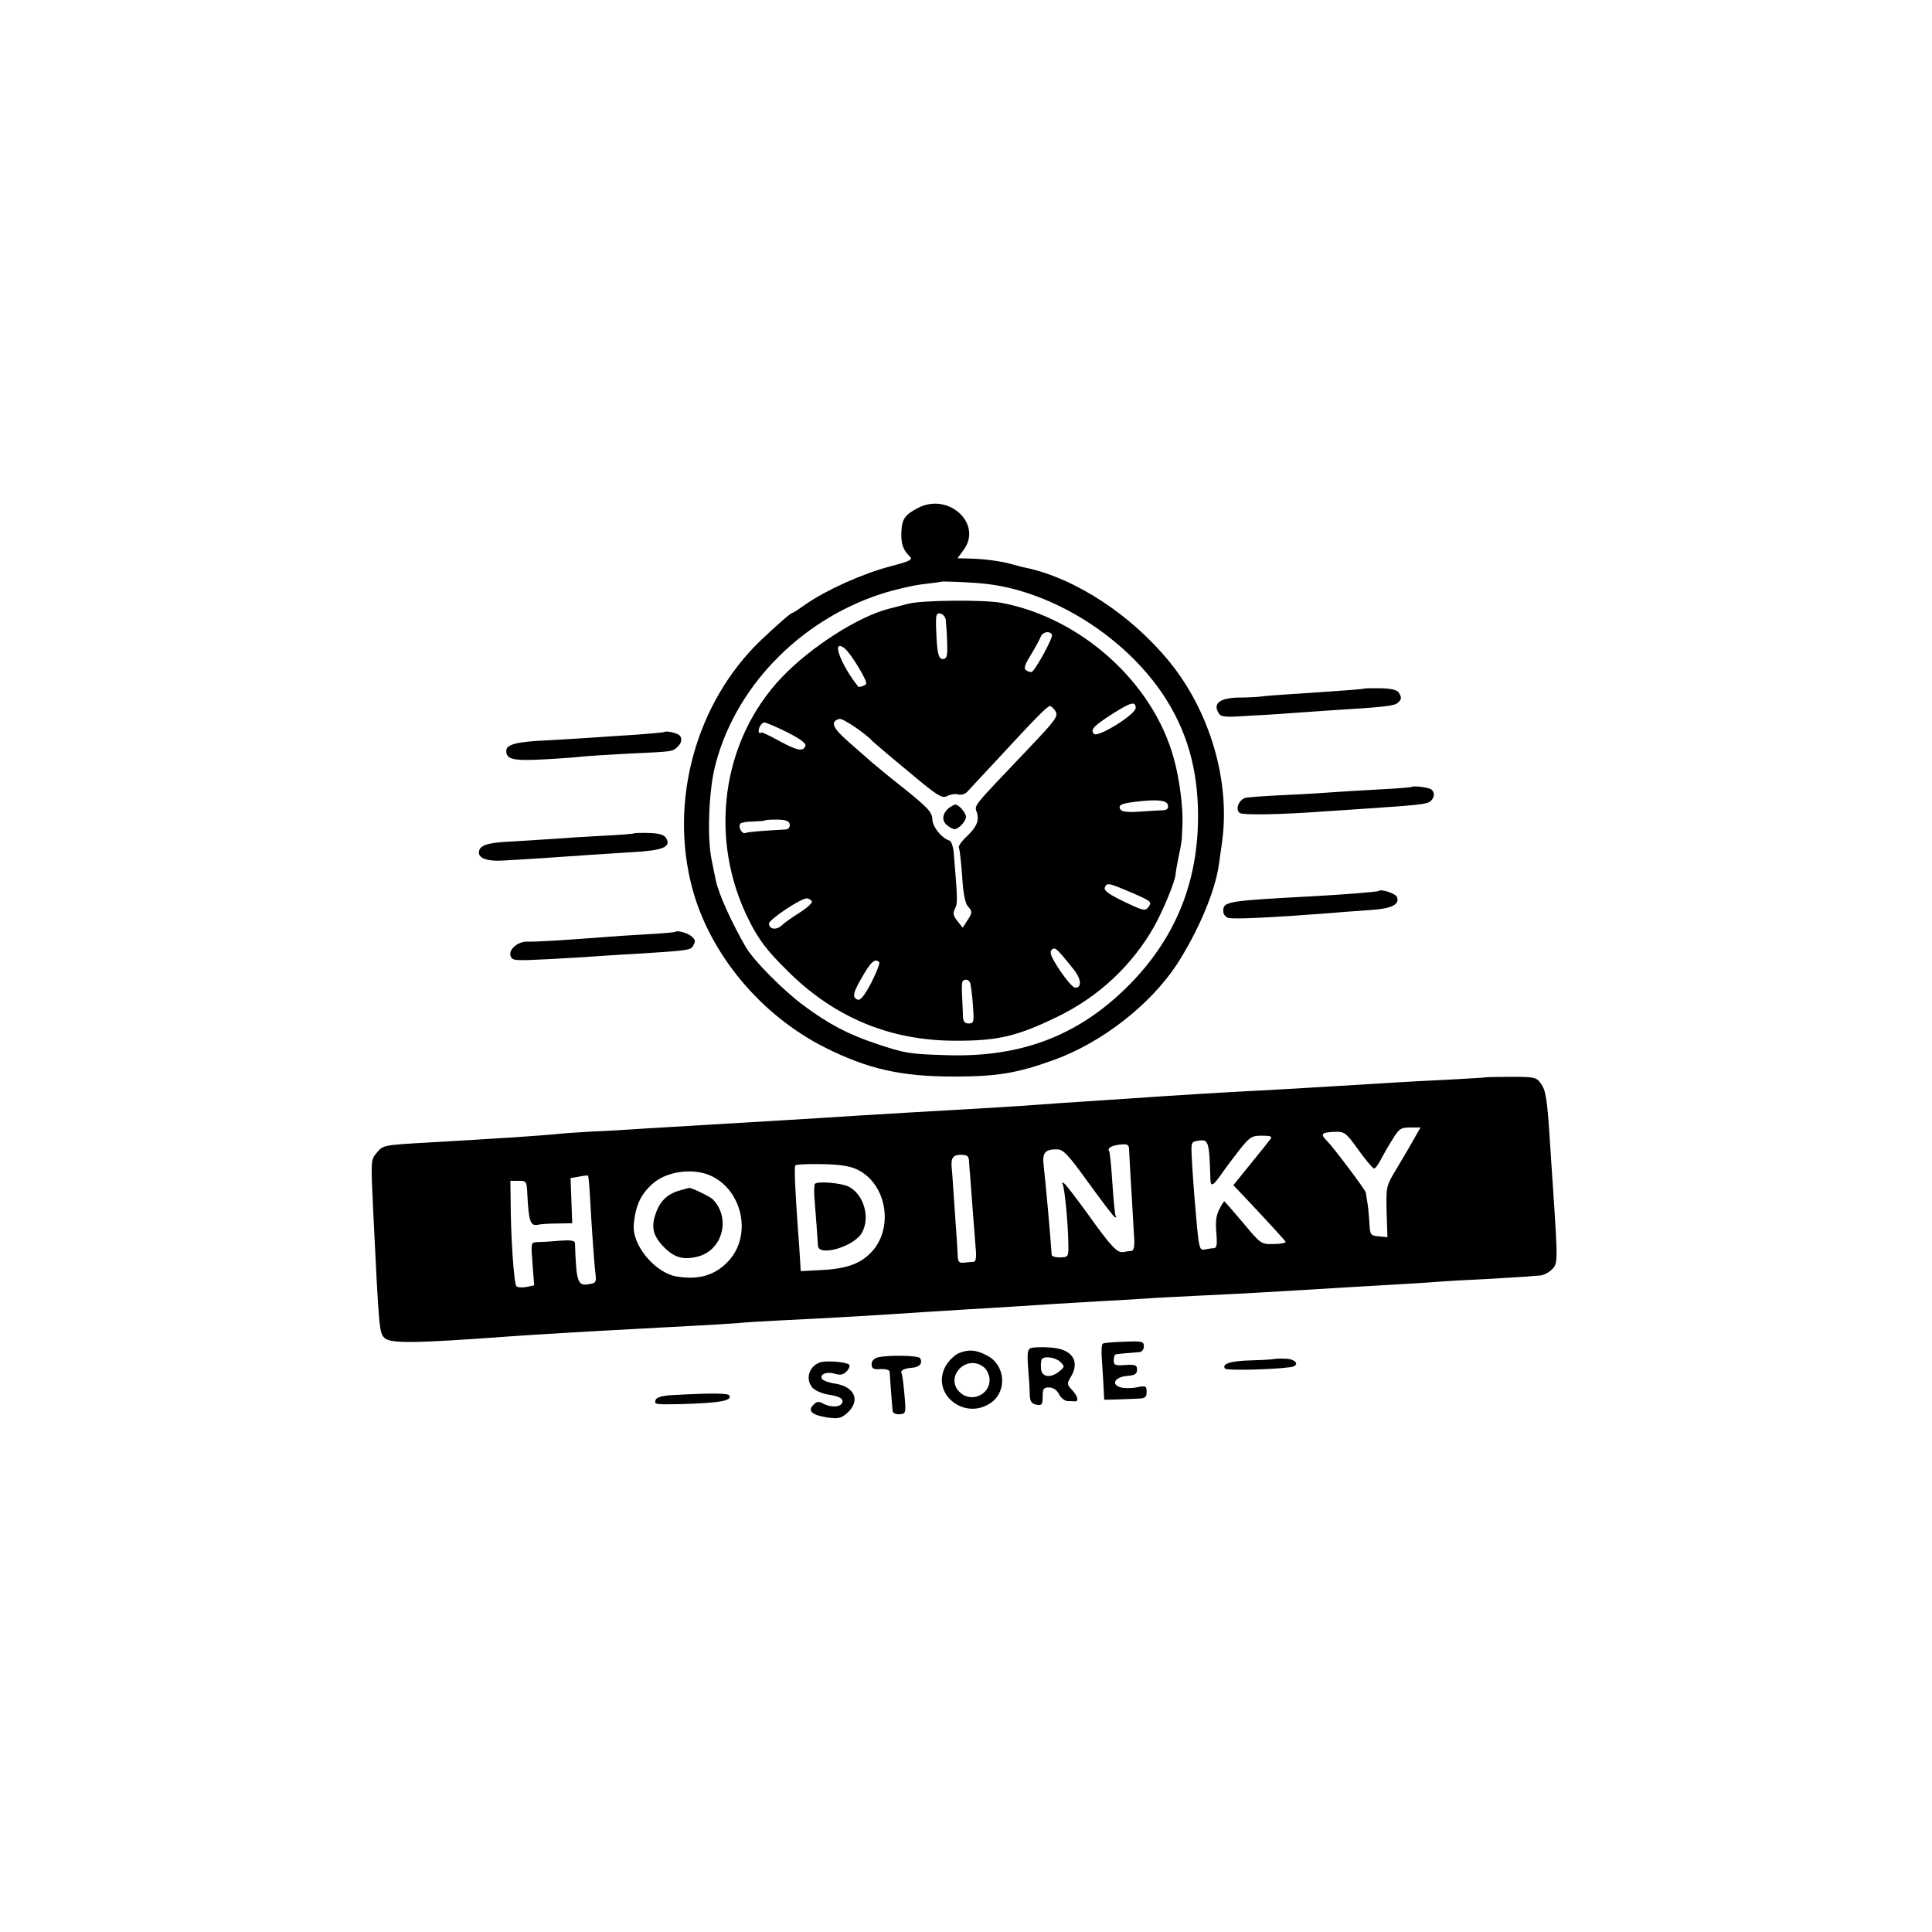 <?xml version="1.0" standalone="no"?>
<!DOCTYPE svg PUBLIC "-//W3C//DTD SVG 20010904//EN"
 "http://www.w3.org/TR/2001/REC-SVG-20010904/DTD/svg10.dtd">
<svg version="1.0" xmlns="http://www.w3.org/2000/svg"
 width="706pt" height="706pt" viewBox="0 0 706 706"
 preserveAspectRatio="xMidYMid meet">
<g transform="translate(0,706) scale(0.1,-0.1)"
fill="#000000" stroke="none">
<path d="M3355 5204 c-47 -24 -59 -40 -61 -86 -2 -44 5 -66 30 -91 13 -12 4
-17 -72 -37 -99 -26 -230 -85 -303 -135 -27 -19 -51 -35 -54 -35 -6 0 -58 -46
-115 -100 -237 -228 -336 -587 -250 -907 65 -241 251 -464 487 -582 154 -77
275 -105 468 -105 158 0 232 12 367 61 174 63 350 200 448 348 78 121 140 266
154 365 3 19 8 58 12 85 30 220 -44 474 -192 656 -139 171 -343 305 -524 344
-8 1 -33 8 -55 14 -46 12 -103 19 -158 20 l-38 1 22 30 c71 95 -54 212 -166
154z m252 -278 c243 -29 504 -194 645 -407 85 -129 125 -268 126 -436 1 -238
-77 -438 -237 -607 -185 -194 -398 -280 -676 -272 -144 4 -158 7 -263 42 -102
34 -175 72 -267 141 -73 54 -181 163 -209 211 -54 93 -100 196 -110 244 -3 13
-10 48 -16 78 -16 80 -10 242 11 332 69 290 307 539 607 637 49 16 118 32 153
36 35 4 65 8 66 9 4 3 122 -2 170 -8z"/>
<path d="M3320 4854 c-30 -8 -62 -16 -70 -18 -112 -28 -286 -139 -393 -251
-221 -232 -270 -592 -119 -890 34 -68 65 -109 137 -180 171 -172 376 -258 615
-258 155 -1 227 16 375 88 150 73 272 187 353 330 34 62 75 161 78 190 0 6 5
35 11 65 7 30 12 62 12 70 0 8 1 29 2 45 3 61 -11 172 -32 245 -76 276 -338
512 -629 567 -65 12 -288 10 -340 -3z m136 -58 c1 -11 4 -47 5 -80 2 -49 0
-62 -13 -64 -18 -3 -24 18 -27 107 -2 54 0 62 15 59 9 -1 18 -12 20 -22z m388
-55 c6 -9 -58 -126 -73 -136 -4 -2 -13 0 -20 5 -11 6 -8 18 16 57 16 26 32 56
36 66 7 18 32 23 41 8z m-759 -49 c14 -10 48 -60 69 -100 15 -29 15 -33 1 -38
-9 -4 -17 -5 -19 -3 -65 82 -99 176 -51 141z m1065 -219 c0 -24 -138 -109
-152 -95 -15 15 -3 28 65 72 69 44 87 49 87 23z m-293 -12 c11 -18 1 -32 -100
-138 -210 -221 -196 -203 -187 -233 9 -31 -2 -54 -43 -92 -15 -15 -26 -31 -23
-36 3 -5 8 -52 12 -103 3 -60 11 -100 20 -110 18 -20 18 -24 -2 -54 l-16 -25
-20 25 c-15 19 -17 29 -8 45 10 19 9 39 -5 205 -2 22 -9 41 -15 43 -30 10 -62
50 -63 78 -1 26 -16 42 -100 110 -55 43 -109 88 -122 99 -12 11 -50 44 -83 73
-60 52 -70 76 -34 85 13 2 95 -53 122 -83 3 -3 60 -52 128 -108 108 -91 125
-101 143 -91 12 6 30 9 40 6 11 -3 25 1 32 8 6 7 55 59 107 115 145 157 187
200 197 200 4 0 14 -9 20 -19z m-980 -77 c49 -25 70 -41 66 -50 -8 -22 -31
-17 -100 21 -35 19 -63 32 -63 28 0 -3 -2 -4 -5 -1 -9 8 6 38 18 38 6 0 44
-16 84 -36z m1391 -267 c2 -12 -3 -17 -20 -18 -13 0 -51 -3 -85 -5 -38 -3 -64
0 -68 7 -11 16 1 23 53 29 82 10 117 6 120 -13z m-1382 -70 c1 -10 -5 -17 -14
-18 -90 -5 -139 -9 -148 -13 -13 -5 -27 21 -19 34 3 4 23 8 46 8 23 1 43 2 44
4 2 2 22 3 46 3 32 -1 43 -5 45 -18z m1221 -237 c102 -43 104 -45 90 -64 -12
-16 -18 -15 -89 19 -54 26 -75 41 -71 51 7 18 12 18 70 -6z m-1140 -45 c1 -5
-18 -23 -45 -40 -26 -16 -55 -37 -66 -47 -19 -18 -46 -14 -46 7 0 15 120 95
139 92 8 -1 16 -6 18 -12z m960 -252 c25 -33 26 -64 1 -62 -7 0 -32 29 -55 63
-32 49 -39 66 -30 75 12 12 18 7 84 -76z m-714 31 c3 -4 -10 -37 -29 -75 -25
-47 -40 -66 -50 -62 -21 8 -17 26 19 87 30 52 45 65 60 50z m331 -73 c3 -4 8
-40 11 -80 5 -66 4 -71 -15 -71 -14 0 -20 7 -21 23 0 12 -2 45 -3 72 -2 28 -1
53 1 58 6 10 21 9 27 -2z"/>
<path d="M3468 4108 c-24 -20 -28 -45 -9 -62 10 -9 23 -16 29 -16 15 0 42 29
42 45 0 14 -26 45 -39 45 -4 0 -14 -6 -23 -12z"/>
<path d="M4987 4544 c-1 -1 -40 -5 -87 -8 -47 -3 -125 -9 -175 -12 -49 -3
-101 -7 -115 -9 -14 -2 -51 -4 -82 -4 -67 -1 -95 -20 -77 -53 10 -19 17 -20
123 -13 62 3 133 8 157 10 24 2 89 6 144 10 179 11 218 15 232 26 15 13 16 19
4 39 -7 9 -28 14 -66 15 -31 0 -57 0 -58 -1z"/>
<path d="M2428 4385 c-1 -1 -50 -6 -108 -10 -58 -4 -125 -8 -150 -10 -25 -2
-98 -6 -163 -10 -120 -5 -157 -15 -157 -39 0 -31 26 -37 136 -31 60 3 123 8
139 10 17 2 93 7 170 11 169 8 159 7 179 23 18 15 21 37 6 46 -12 8 -47 15
-52 10z"/>
<path d="M5158 4184 c-2 -1 -57 -6 -123 -9 -66 -4 -140 -8 -165 -10 -25 -2
-101 -7 -170 -10 -69 -3 -135 -8 -147 -10 -26 -6 -41 -44 -22 -56 13 -8 149
-6 309 6 36 2 103 7 150 10 191 13 225 16 237 27 16 13 17 34 2 44 -12 7 -66
14 -71 8z"/>
<path d="M2318 4015 c-2 -2 -52 -6 -113 -9 -60 -3 -139 -8 -175 -11 -36 -2
-107 -7 -159 -10 -92 -4 -121 -14 -121 -41 0 -20 30 -31 80 -29 49 2 244 15
325 21 28 2 97 6 155 10 113 6 144 19 124 52 -8 12 -26 17 -62 18 -28 1 -52 0
-54 -1z"/>
<path d="M5037 3804 c-3 -3 -127 -13 -237 -19 -319 -17 -330 -19 -330 -55 0
-10 8 -21 18 -24 19 -6 161 1 382 18 41 4 106 8 144 11 72 5 101 20 91 47 -5
13 -59 31 -68 22z"/>
<path d="M2468 3655 c-1 -2 -48 -6 -103 -9 -55 -3 -129 -8 -165 -11 -144 -11
-246 -17 -271 -16 -36 2 -72 -29 -63 -53 6 -17 16 -17 138 -11 72 4 147 8 166
10 19 1 85 6 145 9 196 12 207 14 216 27 12 19 11 25 -5 38 -14 12 -51 22 -58
16z"/>
<path d="M5427 3123 c-1 -1 -58 -4 -127 -8 -69 -3 -154 -8 -190 -10 -65 -4
-208 -13 -330 -20 -36 -2 -114 -7 -175 -10 -138 -7 -288 -16 -490 -30 -33 -2
-100 -7 -150 -10 -49 -3 -121 -8 -160 -11 -112 -8 -172 -12 -475 -29 -150 -9
-253 -15 -325 -20 -81 -5 -194 -12 -350 -21 -120 -7 -151 -9 -300 -18 -55 -4
-142 -9 -194 -11 -52 -3 -113 -7 -135 -10 -23 -2 -88 -7 -146 -11 -58 -3 -123
-8 -145 -9 -22 -1 -98 -6 -170 -10 -162 -9 -166 -10 -187 -36 -24 -28 -23 -25
-14 -219 21 -433 22 -440 41 -459 21 -21 111 -20 450 5 114 8 282 18 490 29
39 2 122 7 185 10 63 3 138 8 165 10 28 3 98 7 158 10 186 9 356 19 517 30 47
3 119 7 160 10 41 2 116 7 165 10 118 8 208 13 325 20 52 3 129 7 170 10 41 3
125 7 185 10 169 8 271 14 370 20 131 8 228 14 335 20 52 3 124 7 160 10 36 3
121 8 190 11 69 4 136 8 150 9 14 2 35 3 48 4 12 1 31 10 43 22 22 22 22 26 4
299 -2 30 -7 98 -10 150 -11 175 -16 205 -34 230 -17 24 -24 25 -110 25 -51 0
-93 -1 -94 -2z m-260 -225 c-13 -24 -42 -72 -63 -108 -39 -64 -39 -66 -37
-158 l3 -93 -32 3 c-30 3 -32 5 -34 53 -2 28 -5 61 -8 75 -2 14 -5 28 -5 32
-1 9 -117 164 -142 189 -25 25 -21 31 28 33 36 1 41 -2 87 -66 27 -38 53 -68
57 -68 5 0 16 15 25 33 9 17 28 51 43 74 23 38 30 43 64 43 l38 0 -24 -42z
m-524 0 c-5 -7 -38 -48 -73 -91 l-63 -78 40 -42 c96 -102 148 -159 151 -165 1
-4 -19 -8 -44 -8 -45 -1 -46 -1 -111 77 -37 44 -68 79 -69 79 -2 0 -11 -14
-19 -30 -11 -22 -14 -46 -10 -85 3 -40 2 -55 -8 -56 -6 0 -20 -2 -29 -4 -28
-5 -26 -13 -44 200 -3 44 -8 105 -9 137 -3 55 -2 56 26 60 35 5 38 -3 42 -139
1 -31 8 -29 40 16 15 22 45 62 67 90 37 46 44 51 81 51 32 0 39 -3 32 -12z
m-517 -40 c1 -13 4 -84 9 -158 4 -74 9 -152 10 -172 1 -22 -3 -38 -9 -39 -6 0
-19 -2 -30 -4 -23 -5 -44 17 -134 143 -41 56 -78 105 -84 108 -6 4 -8 3 -5 -3
7 -11 20 -141 21 -218 1 -48 0 -49 -30 -50 -17 0 -31 4 -31 10 -4 64 -22 263
-29 324 -6 49 4 61 48 61 23 0 40 -17 114 -120 48 -66 91 -123 97 -127 6 -3 8
-2 4 3 -3 5 -8 59 -12 119 -4 61 -9 114 -12 119 -8 11 11 21 45 24 23 2 28 -2
28 -20z m-585 -40 c1 -13 2 -36 4 -53 1 -16 5 -70 9 -120 4 -49 9 -114 11
-142 4 -38 1 -53 -7 -54 -7 0 -23 -2 -35 -3 -20 -2 -23 2 -24 38 -1 23 -3 52
-4 66 -1 14 -5 72 -9 129 -4 58 -7 107 -8 110 -4 39 4 51 32 51 24 0 30 -4 31
-22z m-408 -32 c109 -53 135 -218 48 -305 -42 -42 -93 -59 -195 -63 l-60 -3
-2 35 c-1 19 -5 78 -9 130 -9 124 -13 213 -9 221 2 4 46 6 96 5 67 -1 104 -7
131 -20z m-541 -20 c119 -50 158 -216 72 -312 -48 -53 -108 -72 -189 -59 -80
12 -166 114 -159 190 6 72 28 117 77 156 51 39 137 50 199 25z m-437 -63 c8
-145 16 -251 20 -289 5 -38 4 -42 -19 -46 -45 -9 -50 2 -55 150 -1 9 -17 11
-58 8 -32 -3 -68 -5 -81 -5 -22 -1 -22 -3 -16 -80 l6 -78 -29 -6 c-15 -3 -32
-2 -36 3 -9 8 -21 185 -21 315 l-1 70 30 0 c29 0 30 -2 32 -50 5 -96 11 -115
36 -111 12 3 46 5 75 5 l53 1 -3 82 -3 83 30 5 c17 4 32 5 34 4 1 -2 4 -29 6
-61z"/>
<path d="M2978 2734 c-3 -3 -4 -31 -1 -62 5 -59 10 -134 12 -164 2 -42 134 -3
161 48 31 56 6 140 -49 168 -27 13 -113 21 -123 10z"/>
<path d="M2481 2709 c-43 -13 -70 -39 -85 -84 -17 -49 -10 -80 28 -120 39 -41
74 -51 129 -36 89 25 118 142 51 209 -12 11 -79 43 -86 41 -2 0 -18 -5 -37
-10z"/>
<path d="M4030 2150 c-5 -3 -6 -32 -3 -65 2 -33 5 -78 6 -100 l2 -40 45 1 c25
1 60 2 78 3 27 1 32 5 32 25 0 22 -3 23 -38 16 -21 -4 -48 -3 -60 1 -33 12
-16 37 26 41 29 2 37 7 37 23 0 17 -6 19 -42 17 -38 -3 -43 -1 -43 17 0 12 3
22 8 22 8 2 59 6 85 8 10 1 17 9 17 21 0 18 -6 20 -71 17 -39 -1 -75 -4 -79
-7z"/>
<path d="M3768 2134 c-13 -4 -15 -16 -11 -72 3 -37 6 -81 6 -99 1 -24 6 -32
24 -36 20 -4 23 0 23 29 0 29 4 34 23 34 15 0 29 -9 37 -25 7 -14 22 -25 32
-25 10 0 21 0 25 -1 16 -1 12 18 -8 40 -21 22 -21 25 -5 51 34 58 2 102 -78
106 -28 2 -58 1 -68 -2z m107 -51 c16 -16 16 -18 -5 -35 -32 -26 -65 -20 -66
12 -1 14 0 28 3 33 8 13 51 7 68 -10z"/>
<path d="M3503 2115 c-15 -7 -37 -28 -48 -48 -55 -102 73 -202 169 -131 57 43
49 136 -16 170 -41 22 -68 24 -105 9z m91 -50 c11 -8 21 -28 22 -44 4 -55 -64
-88 -106 -51 -62 54 19 144 84 95z"/>
<path d="M3208 2100 c-14 -4 -23 -13 -23 -25 0 -16 7 -20 33 -18 19 1 32 -3
33 -10 0 -7 3 -39 5 -72 3 -33 5 -66 6 -72 1 -7 12 -12 25 -11 24 2 24 4 18
72 -3 38 -8 72 -10 77 -7 10 8 19 39 21 27 2 39 18 28 35 -7 10 -113 12 -154
3z"/>
<path d="M4657 2094 c-1 -1 -38 -4 -82 -5 -78 -2 -110 -12 -99 -30 5 -8 175
-4 239 5 37 5 23 30 -18 31 -20 1 -38 0 -40 -1z"/>
<path d="M3003 2083 c-43 -9 -63 -59 -35 -93 9 -11 35 -22 57 -26 45 -6 61
-17 51 -33 -9 -14 -42 -14 -68 0 -16 9 -24 8 -36 -5 -22 -22 -5 -37 52 -46 37
-5 49 -3 69 14 53 45 33 98 -41 110 -23 3 -44 11 -48 17 -10 17 16 28 47 19
21 -6 31 -4 44 10 9 10 12 21 7 24 -14 9 -74 14 -99 9z"/>
<path d="M2458 1962 c-38 -2 -58 -8 -62 -17 -6 -17 -4 -18 89 -16 144 4 192
12 180 32 -6 8 -62 9 -207 1z"/>
</g>
</svg>
